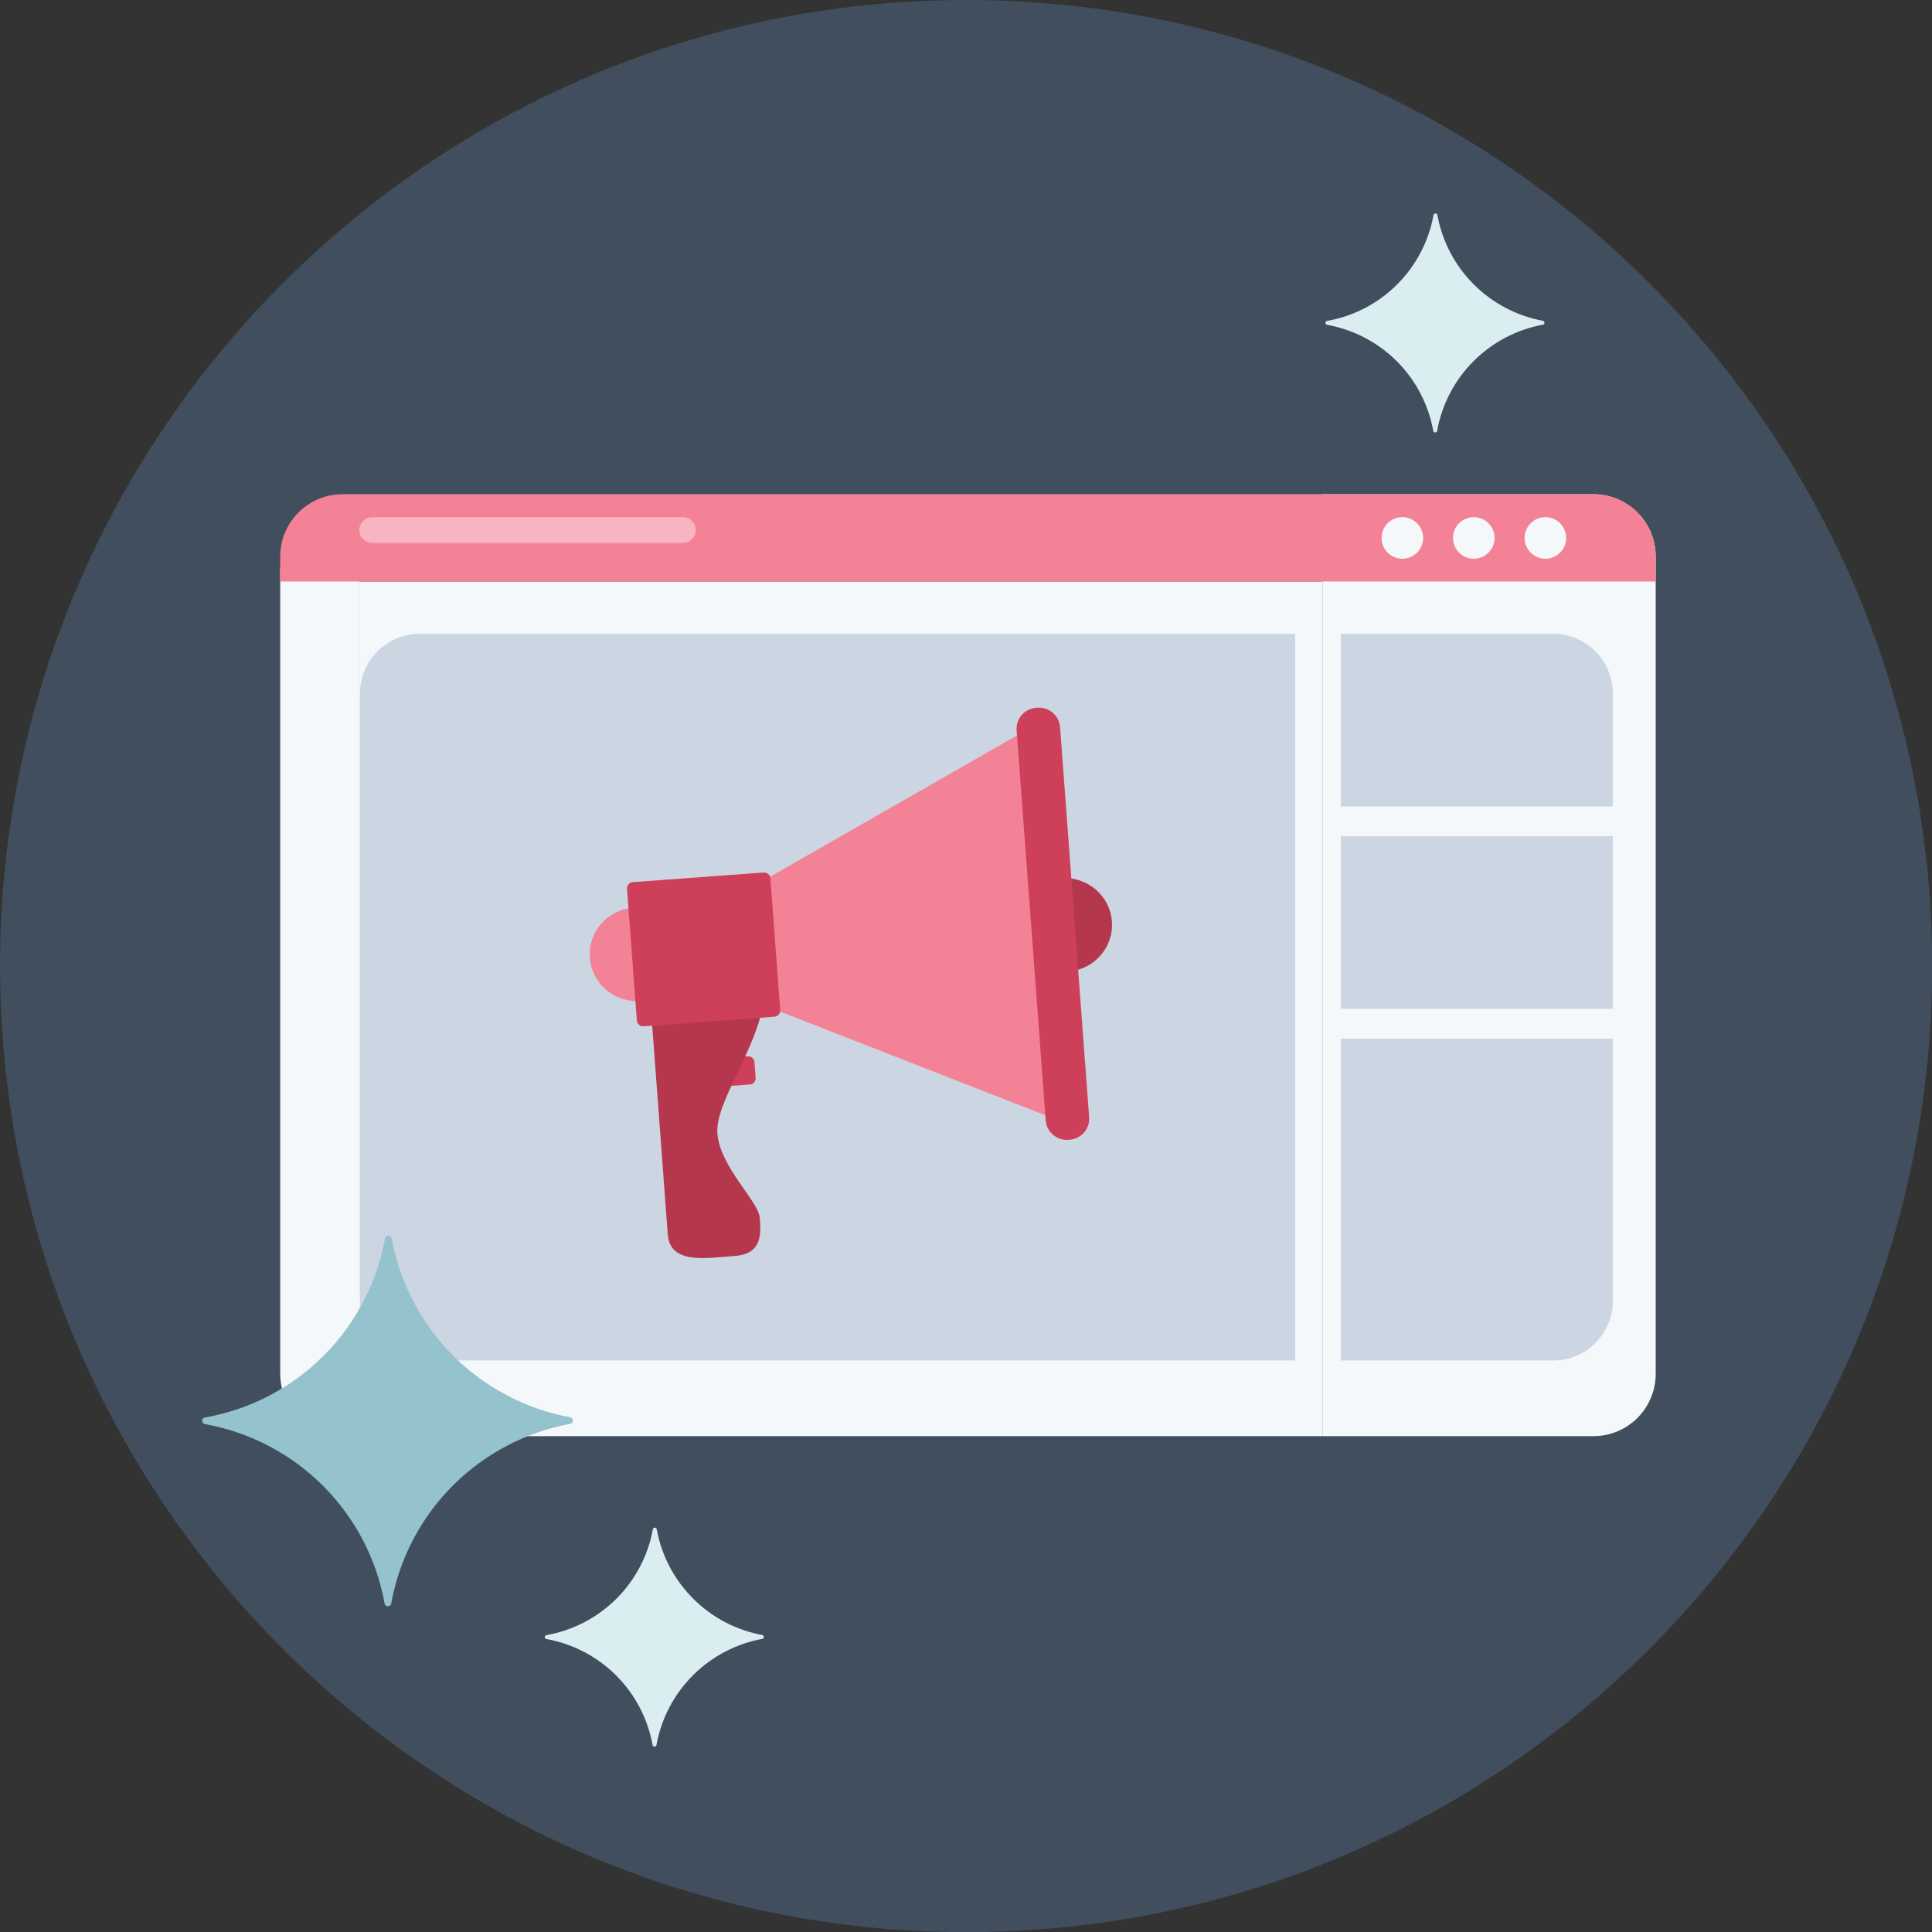 <svg width="344" height="344" viewBox="0 0 344 344" fill="none" xmlns="http://www.w3.org/2000/svg">
<rect x="0" y="0" width="344" height="344" fill="#333333" stroke="none"/>
<g clip-path="url(#clip0_689_65)">
<path d="M172.02 344.024C267.02 344.024 344.032 267.011 344.032 172.012C344.032 77.012 267.02 0 172.02 0C77.021 0 0.008 77.012 0.008 172.012C0.008 267.011 77.021 344.024 172.02 344.024Z" fill="#404E5D"/>
<path d="M235.465 103.54H63.972V255.715H235.465V103.54Z" fill="#F5F8FA"/>
<path d="M294.804 99.107V244.608C294.804 250.753 289.842 255.715 283.697 255.715H235.465V88H283.697C289.842 88 294.804 92.962 294.804 99.107Z" fill="#F5F8FA"/>
<path d="M63.972 100.996V255.715H61C54.855 255.715 49.893 250.753 49.893 244.608V100.996H63.972Z" fill="#F5F8FA"/>
<path d="M294.804 99.107V103.54H49.893V99.107C49.893 92.962 54.855 88 61 88H283.696C289.842 88 294.804 92.962 294.804 99.107Z" fill="#F48297"/>
<path d="M253.398 95.783C253.398 97.823 251.735 99.485 249.695 99.485C247.655 99.485 245.993 97.823 245.993 95.783C245.993 93.743 247.655 92.08 249.695 92.08C251.735 92.08 253.398 93.743 253.398 95.783Z" fill="#F5F8FA"/>
<path d="M266.116 95.783C266.116 97.823 264.454 99.485 262.414 99.485C260.374 99.485 258.712 97.823 258.712 95.783C258.712 93.743 260.374 92.08 262.414 92.08C264.454 92.08 266.116 93.743 266.116 95.783Z" fill="#F5F8FA"/>
<path d="M278.861 95.783C278.861 97.823 277.198 99.485 275.158 99.485C273.118 99.485 271.456 97.823 271.456 95.783C271.456 93.743 273.118 92.08 275.158 92.08C277.198 92.08 278.861 93.743 278.861 95.783Z" fill="#F5F8FA"/>
<path d="M74.702 112.859H230.604V242.24H74.702C68.859 242.24 64.098 237.48 64.098 231.637V123.462C64.098 117.619 68.859 112.859 74.702 112.859Z" fill="#CBD6E2"/>
<path d="M238.74 112.859H276.569C282.412 112.859 287.172 117.619 287.172 123.462V143.586H238.74V112.859Z" fill="#CBD6E2"/>
<path d="M287.172 148.9H238.74V179.628H287.172V148.9Z" fill="#CBD6E2"/>
<path d="M238.74 184.941H287.172V231.637C287.172 237.48 282.412 242.24 276.569 242.24H238.74V184.941Z" fill="#CBD6E2"/>
<g opacity="0.4">
<path d="M121.598 96.664H66.264C65.005 96.664 63.972 95.632 63.972 94.372C63.972 93.113 65.005 92.08 66.264 92.08H121.598C122.858 92.08 123.89 93.113 123.89 94.372C123.89 95.632 122.858 96.664 121.598 96.664Z" fill="white"/>
</g>
<g clip-path="url(#clip1_689_65)">
<path d="M133.533 193.097L129.154 193.419C128.553 193.463 128.029 193.015 127.984 192.418L127.772 189.574C127.727 188.977 128.179 188.458 128.78 188.413L133.159 188.091C133.76 188.047 134.284 188.495 134.329 189.092L134.541 191.936C134.586 192.533 134.134 193.053 133.533 193.097Z" fill="#CE4059"/>
<path d="M115.638 176.077C115.638 176.077 118.498 214.429 118.901 219.807C119.304 225.192 125.804 224 130.781 223.634C135.752 223.269 135.492 219.719 135.274 216.8C135.055 213.887 128.18 207.784 127.729 201.763C127.279 195.741 136.496 184.463 135.895 176.389C135.294 168.315 115.644 176.07 115.644 176.07L115.638 176.077Z" fill="#B5374E"/>
<path d="M122.8 177.581L114.006 178.224C109.383 178.563 105.362 175.122 105.02 170.536C104.679 165.95 108.148 161.961 112.77 161.622L121.564 160.979C126.186 160.64 130.208 164.081 130.549 168.667C130.891 173.252 127.422 177.242 122.8 177.581Z" fill="#F48297"/>
<path d="M190.23 172.975L181.436 173.618C176.814 173.957 172.792 170.516 172.451 165.93C172.109 161.344 175.578 157.355 180.2 157.016L188.994 156.373C193.61 156.034 197.631 159.475 197.979 164.061C198.321 168.646 194.852 172.636 190.23 172.975Z" fill="#B5374E"/>
<path d="M190.128 200.137L138.394 179.924L136.64 156.379L184.802 128.824L190.128 200.137Z" fill="#F48297"/>
<path d="M137.867 181.032L114.614 182.742C113.986 182.788 113.44 182.321 113.393 181.698L111.643 158.278C111.596 157.655 112.068 157.112 112.696 157.066L135.948 155.356C136.576 155.31 137.123 155.777 137.17 156.4L138.92 179.82C138.967 180.443 138.495 180.986 137.867 181.032Z" fill="#CE4059"/>
<path d="M190.236 202.949L190.44 202.934C192.517 202.782 194.08 200.983 193.927 198.922L188.749 129.466C188.595 127.406 186.781 125.855 184.705 126.007L184.5 126.022C182.424 126.174 180.86 127.974 181.013 130.034L186.192 199.49C186.345 201.55 188.159 203.102 190.236 202.949Z" fill="#CE4059"/>
</g>
<path d="M101.609 252.371C93.704 250.92 86.426 247.106 80.739 241.434C75.052 235.763 71.223 228.5 69.759 220.608C69.759 220.447 69.695 220.292 69.581 220.178C69.467 220.064 69.312 220 69.15 220C68.988 220 68.833 220.064 68.719 220.178C68.605 220.292 68.541 220.447 68.541 220.608C67.082 228.516 63.245 235.792 57.541 241.467C51.836 247.142 44.534 250.946 36.609 252.371C36.448 252.371 36.293 252.435 36.178 252.549C36.064 252.664 36 252.818 36 252.98C36 253.141 36.064 253.296 36.178 253.41C36.293 253.524 36.448 253.588 36.609 253.588C44.523 255.037 51.807 258.855 57.496 264.535C63.185 270.216 67.009 277.49 68.459 285.392C68.459 285.553 68.524 285.708 68.638 285.822C68.752 285.936 68.907 286 69.069 286C69.23 286 69.385 285.936 69.5 285.822C69.614 285.708 69.678 285.553 69.678 285.392C71.13 277.469 74.963 270.175 80.666 264.479C86.37 258.784 93.675 254.957 101.609 253.507C101.724 253.463 101.823 253.385 101.893 253.284C101.963 253.182 102 253.062 102 252.939C102 252.816 101.963 252.696 101.893 252.595C101.823 252.493 101.724 252.415 101.609 252.371Z" fill="#94C3CD"/>
<path d="M135.769 291.128C131.098 290.271 126.797 288.017 123.437 284.666C120.076 281.314 117.814 277.023 116.949 272.36C116.949 272.264 116.911 272.173 116.843 272.105C116.776 272.038 116.684 272 116.589 272C116.493 272 116.402 272.038 116.334 272.105C116.266 272.173 116.229 272.264 116.229 272.36C115.367 277.032 113.1 281.332 109.728 284.685C106.357 288.038 102.043 290.286 97.36 291.128C97.265 291.128 97.173 291.166 97.106 291.234C97.038 291.301 97 291.393 97 291.488C97 291.583 97.038 291.675 97.106 291.742C97.173 291.81 97.265 291.848 97.36 291.848C102.036 292.704 106.341 294.96 109.702 298.316C113.064 301.673 115.323 305.971 116.181 310.64C116.181 310.736 116.218 310.827 116.286 310.895C116.354 310.962 116.445 311 116.541 311C116.636 311 116.728 310.962 116.795 310.895C116.863 310.827 116.901 310.736 116.901 310.64C117.759 305.959 120.023 301.649 123.394 298.283C126.764 294.918 131.081 292.656 135.769 291.8C135.837 291.774 135.896 291.727 135.937 291.668C135.978 291.608 136 291.537 136 291.464C136 291.391 135.978 291.32 135.937 291.26C135.896 291.201 135.837 291.155 135.769 291.128Z" fill="#DAEEF2"/>
<path d="M274.769 57.129C270.098 56.271 265.797 54.017 262.437 50.666C259.076 47.314 256.814 43.023 255.949 38.36C255.949 38.264 255.911 38.173 255.843 38.105C255.776 38.038 255.684 38 255.589 38C255.493 38 255.402 38.038 255.334 38.105C255.266 38.173 255.229 38.264 255.229 38.36C254.367 43.032 252.1 47.332 248.728 50.685C245.357 54.038 241.043 56.286 236.36 57.129C236.265 57.129 236.173 57.166 236.105 57.234C236.038 57.301 236 57.393 236 57.488C236 57.583 236.038 57.675 236.105 57.742C236.173 57.81 236.265 57.848 236.36 57.848C241.036 58.704 245.341 60.96 248.702 64.316C252.064 67.673 254.323 71.971 255.181 76.64C255.181 76.736 255.218 76.827 255.286 76.895C255.354 76.962 255.445 77 255.541 77C255.636 77 255.728 76.962 255.795 76.895C255.863 76.827 255.901 76.736 255.901 76.64C256.759 71.959 259.023 67.649 262.394 64.283C265.764 60.918 270.081 58.656 274.769 57.8C274.837 57.773 274.896 57.727 274.937 57.668C274.978 57.608 275 57.537 275 57.464C275 57.391 274.978 57.32 274.937 57.261C274.896 57.201 274.837 57.154 274.769 57.129Z" fill="#DAEEF2"/>
</g>
<defs>
<clipPath id="clip0_689_65">
<rect width="344" height="344" fill="white"/>
</clipPath>
<clipPath id="clip1_689_65">
<rect width="93" height="98" fill="white" transform="matrix(-1 0 0 1 198 126)"/>
</clipPath>
</defs>
</svg>
